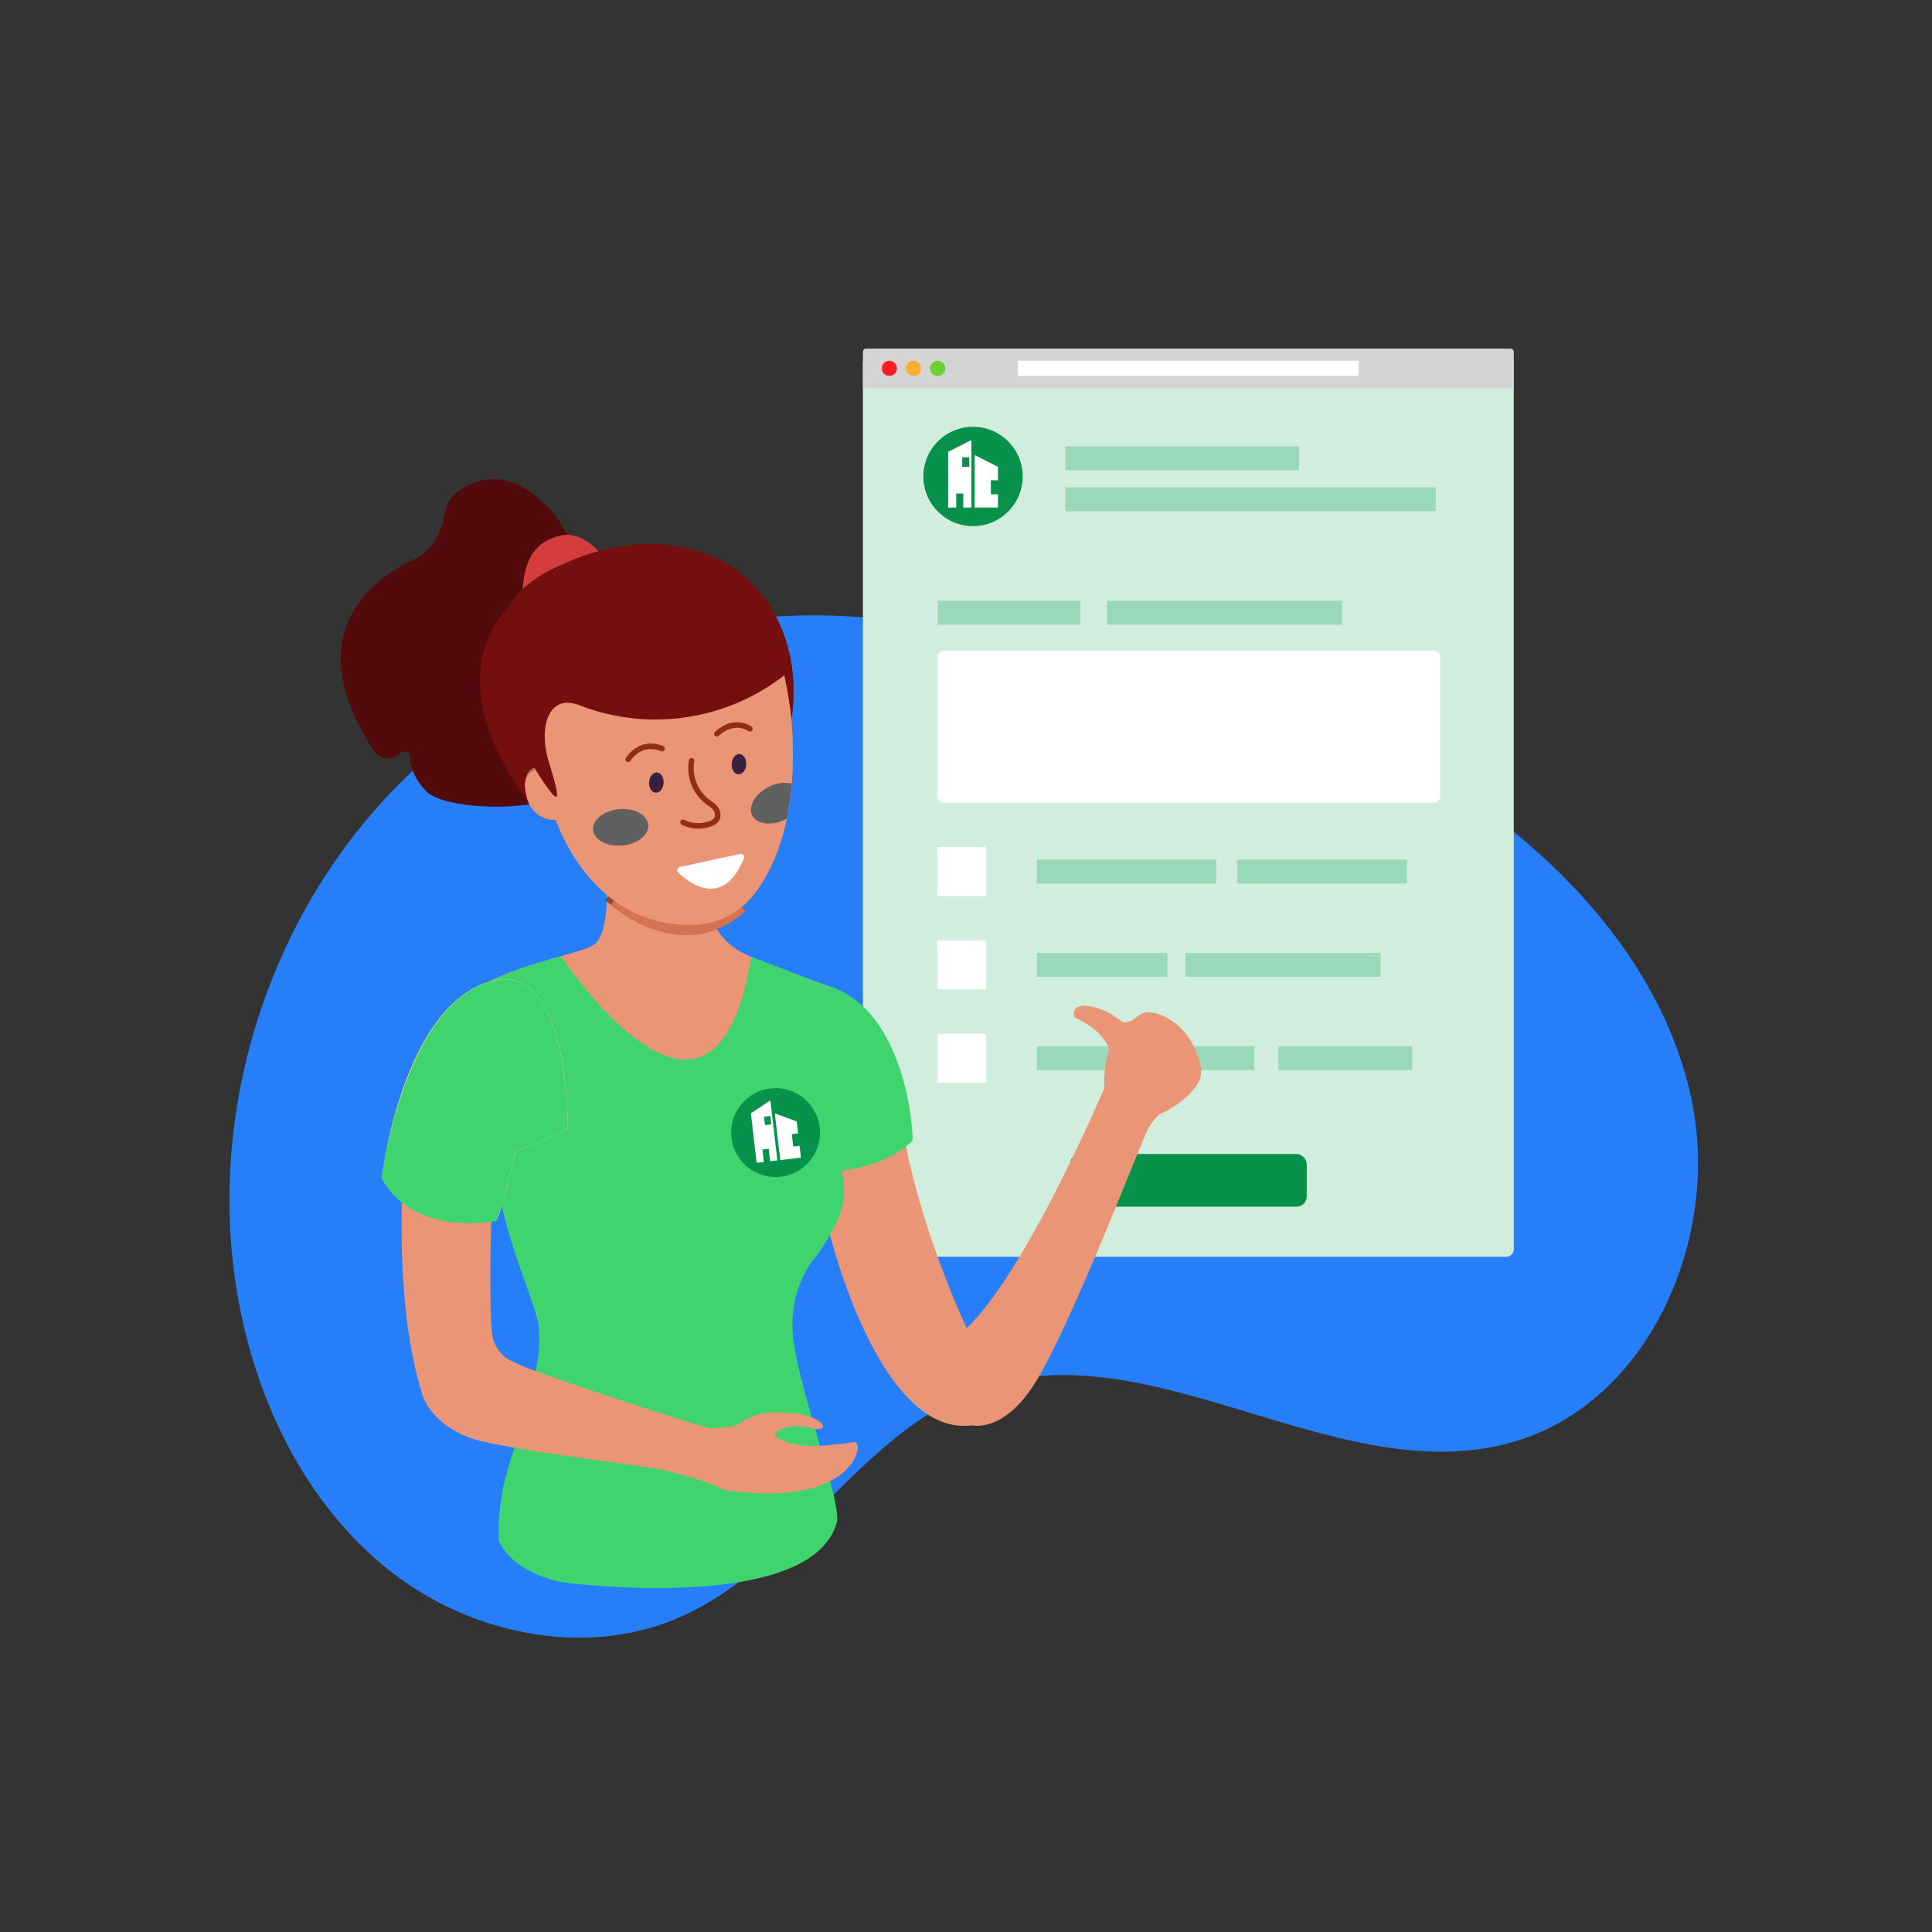 <svg xmlns="http://www.w3.org/2000/svg" data-name="Group 480" viewBox="0 0 399 399" width="399" height="399" aria-hidden="true"><rect x="0" y="0" width="399" height="399" fill="#333333" stroke="none"/><defs><clipPath id="personalize-your-forms_svg__a"><path d="M258.265 1051.163s7.257 22.688 28.54 22.246a16.368 16.368 0 0012.55-6.216c5.683-7.214 12.2-22.959 4.866-54.913l-40.705-4.869-8.415 17.877-1.038 15.656s-2.966.776-1.564 5.99 5.766 4.229 5.766 4.229z" data-name="Path 84" fill="none"/></clipPath><clipPath id="personalize-your-forms_svg__b"><path d="M258.552 1051.747s6.97 22.1 28.253 21.662a16.368 16.368 0 0012.55-6.216c5.683-7.214 12.2-22.959 4.866-54.913l-40.705-4.869-8.415 17.877-1.038 15.656s-2.966.776-1.564 5.99a5.94 5.94 0 006.053 4.813z" data-name="Path 104" fill="none"/></clipPath></defs><path d="M0 0h399v399H0z" fill="none" data-name="Rectangle 57"/><g data-name="Group 477"><path fill="#267ff8" d="M364.64 1028.275c-39.634-11.4-84.907-.526-115.035 27.637s-44.027 72.6-35.317 112.915c4.427 20.486 14.75 40.246 31.413 52.961s40.108 17.335 59.265 8.83c23.978-10.644 37.353-38.739 62.173-47.232 35.232-12.054 73.445 21.238 109.317 11.248 28.442-7.922 43.432-42.38 37.139-71.227s-28.821-51.71-53.961-67.191a199.01 199.01 0 00-127.764-27.776" data-name="Path 64" transform="translate(-143.041 -882.383) translate(-21.294 -14.348)"/><g data-name="Group 57"><g data-name="Group 34" transform="translate(-143.041 -882.383) translate(-.683)"><path fill="#d1edde" d="M3.077 0H131.7a2.714 2.714 0 012.714 2.714v183.281a1.561 1.561 0 01-1.561 1.561H1.561A1.561 1.561 0 010 185.995V3.077A3.077 3.077 0 013.077 0z" data-name="Rectangle 19" transform="translate(321.936 954.383)"/><path fill="#d4d4d4" d="M.657 0h133.1a.657.657 0 01.657.657v7.489H0V.657A.657.657 0 01.657 0z" data-name="Rectangle 20" transform="translate(321.936 954.383)"/><circle cx="1.566" cy="1.566" r="1.566" fill="#ff1d25" data-name="Ellipse 2" transform="translate(325.827 956.89)"/><circle cx="1.566" cy="1.566" r="1.566" fill="#ffac33" data-name="Ellipse 3" transform="translate(330.817 956.89)"/><circle cx="1.566" cy="1.566" r="1.566" fill="#6cd136" data-name="Ellipse 4" transform="translate(335.808 956.89)"/><path d="M0 0h70.369v3.133H0z" data-name="Rectangle 21" transform="translate(353.959 956.89)" fill="#fff"/><rect width="103.843" height="31.384" data-name="Rectangle 22" rx="1.303" transform="translate(337.301 1016.777)" fill="#fff"/><rect width="10.115" height="10.115" data-name="Rectangle 23" rx=".231" transform="translate(337.301 1057.323)" fill="#fff"/><rect width="48.892" height="10.891" data-name="Rectangle 24" rx="2.087" transform="translate(364.698 1120.703)" fill="#08914b"/><circle cx="10.258" cy="10.258" r="10.258" data-name="Ellipse 5" transform="translate(334.417 970.526)" fill="#08914b"/><g data-name="Group 33" fill="#fff"><path d="M339.531 987.2h1.669v-2.887h1.461v2.887h1.673v-13.937l-4.806 2.429zm2.9-10.374h1.469v1.962h-1.461z" data-name="Path 65"/><path d="M345.012 976.364V987.2h4.806v-2.741h-1.461v-2.887h1.461v-2.777z" data-name="Path 66"/></g><path d="M0 0h48.261v4.932H0z" data-name="Rectangle 25" transform="translate(363.742 974.566)" fill="#9ad9b8"/><path d="M0 0h76.49v4.932H0z" data-name="Rectangle 26" transform="translate(363.742 983.021)" fill="#9ad9b8"/><path d="M0 0h29.467v4.932H0z" data-name="Rectangle 27" transform="translate(337.374 1006.477)" fill="#9ad9b8"/><path d="M0 0h37.051v4.932H0z" data-name="Rectangle 28" transform="translate(357.856 1059.914)" fill="#9ad9b8"/><path d="M0 0h35.028v4.932H0z" data-name="Rectangle 29" transform="translate(399.267 1059.914)" fill="#9ad9b8"/><rect width="10.115" height="10.115" data-name="Rectangle 30" rx=".231" transform="translate(337.301 1076.599)" fill="#fff"/><path d="M0 0h26.962v4.932H0z" data-name="Rectangle 31" transform="translate(357.856 1079.191)" fill="#9ad9b8"/><path d="M0 0h40.31v4.932H0z" data-name="Rectangle 32" transform="translate(388.522 1079.191)" fill="#9ad9b8"/><rect width="10.115" height="10.115" data-name="Rectangle 33" rx=".231" transform="translate(337.301 1095.876)" fill="#fff"/><path d="M0 0h44.91v4.932H0z" data-name="Rectangle 34" transform="translate(357.856 1098.467)" fill="#9ad9b8"/><path d="M0 0h27.644v4.932H0z" data-name="Rectangle 35" transform="translate(407.736 1098.467)" fill="#9ad9b8"/><path d="M0 0h48.543v4.932H0z" data-name="Rectangle 36" transform="translate(372.346 1006.477)" fill="#9ad9b8"/></g><g data-name="Group 56"><g data-name="Group 55"><g data-name="Group 54"><g data-name="Group 51"><g data-name="Group 35"><path d="M315.008 1136.868s10.193 42.423 29.474 39.878c0 0 5.857 1.507 12.014-7.255 7.626-10.852 23.349-52.676 24.482-54.252 0 0 1.441-2.452 2.579-2.914 1.882-.765 6.295-3.52 7.827-6.714 0 0 1.354-2.044-1.078-6.993a12.984 12.984 0 00-4.783-5.558s-2.925-1.986-5.357-1.549a5.57 5.57 0 00-2.741 1.9c-1.459 1.649-5.914 3.236-5.634 13.7 0 0-16.164 38-28.431 49.555 0 0-12.185-25.762-14.046-47.964a32.038 32.038 0 00-2.077-9.168c-1.9-4.773-5.485-10.9-11.853-13.3 0 0-14.077-5.034-16.407-6.163s-9.451-3.723-8.824-14.238l-21.355-6.647s1.529 15.449-2.31 18.223c-2.5 1.8-12.459 3.275-21.452 7.5" data-name="Path 67" fill="#eb9577" transform="translate(-143.041 -882.383) translate(-.683)"/><path d="M259.6 1079.869s31.56 47.939 39.292.09l15.669 6.06s-4.964 9.575-.2 25.964 5.6 18.291-1.648 29.322c0 0-6.523 6.485-5.14 17.711s10.09 33.779 8.962 37.812c-5.319 19.024-56.152 12.4-56.152 12.4s-10.3-1.415-13.66-8.667a47.646 47.646 0 011.992-15.185c2.455-8.155 8.121-23.147 5.9-30.916s-8.864-21.928-8.809-36.057c0 0 8.118-20.834-1.588-33.117 0 0 4.711-2.115 7.98-3.2 1.819-.615 7.402-2.217 7.402-2.217z" data-name="Path 68" fill="#40d46f" transform="translate(-143.041 -882.383) translate(-.683)"/><path d="M244.213 1085.282s9.142 10.376 2.759 29.945" data-name="Path 69" stroke-miterlimit="10" stroke="#ab6e59" stroke-width=".56" fill="none" transform="translate(-143.041 -882.383) translate(-.683)"/><path d="M246.147 1134.553s-20.314-.33-23.337-10.345c0 0 4.184-33.021 21.451-38.931S261 1115.645 261 1115.645l-10.9 4.724s-2.63 12.105-3.953 14.184z" data-name="Path 70" fill="#ffd476" transform="translate(-143.041 -882.383) translate(-.683)"/><path d="M332.149 1117.956c.31-.321-.937-30.178-20.61-32.664s-7.863 39.02-7.863 39.02 19.896 2.494 28.473-6.356z" data-name="Path 71" fill="#40d46f" transform="translate(-143.041 -882.383) translate(-.683)"/><path d="M244.213 1085.282s9.142 10.376 2.759 29.945" data-name="Path 72" stroke-miterlimit="10" stroke="#ab6e59" stroke-width=".56" fill="none" transform="translate(-143.041 -882.383) translate(-.683)"/><path d="M246.147 1134.553s-20.314-.33-23.337-10.345c0 0 4.184-33.021 21.451-38.931S261 1115.645 261 1115.645l-10.9 4.724s-2.63 12.105-3.953 14.184z" data-name="Path 73" fill="#ffd476" transform="translate(-143.041 -882.383) translate(-.683)"/><path d="M244.213 1085.282s9.142 10.376 2.759 29.945" data-name="Path 74" stroke-miterlimit="10" stroke="#ab6e59" stroke-width=".56" fill="none" transform="translate(-143.041 -882.383) translate(-.683)"/><path d="M317.561 1181.306c-2.891-.731-9.66.621-13.284-2.064-.9-.669-.636-.981.514-1.6a8.588 8.588 0 013.7-.674c2.627-.118 3.732 1.095 5.091.282.634-.38-1.056-3.581-11.143-3.1a12.489 12.489 0 00-6.138 2.277c-1.143.742-4.956.974-5.881.9-1.808-.148-37.917-11.991-40.243-13.511a7.261 7.261 0 01-4.807-5.869c-.709-4.684-.451-33.055.994-36.668 0 0 1.6-12.309-2.89-18.515-5.081-7.014-8.761-8.941-8.761-8.941-3.025 4.051-5.864 9.532-6.424 14.327-1.694 14.5-3.548 43.046 2.794 62.636 0 0 2.176 7.094 12.824 9.407 12.576 2.732 34.89 5.088 37.941 6.056 0 0 7.736 1.868 10.613 3.5s15.995.16 19.264-.165c0 0 3.082-.6.85-1.035 0 0-5.9-1.022-7-1.693s4.694.282 9.578-.492c-2.689-.409-.052-.713 2.3-1.584 0 0-7.959 1.018-9.652.319 0 0-.984-.423 2.166.245s8.008-.887 8.96-1.342 2.073-1.828-1.366-2.696z" data-name="Path 75" fill="#eb9577" transform="translate(-143.041 -882.383) translate(-.683)"/><path d="M246.147 1134.553s-16.9 3.51-23.652-8.869c0 0 4.5-34.5 21.766-40.407S261 1115.645 261 1115.645l-10.9 4.724s-2.63 12.105-3.953 14.184z" data-name="Path 76" fill="#40d46f" transform="translate(-143.041 -882.383) translate(-.683)"/></g><g data-name="Group 50"><path fill="#520a0b" d="M259.152 989.841c-.145.054-9.654-14.763-21.569-5.4-3.106 2.442-.97 10.035-8.756 13.689-7.634 3.582-23.92 14.917-7.911 39.263a3.525 3.525 0 005.565.484l.066-.076s1.565-.857 1.775.792a11.55 11.55 0 003.8 7.525c3.313 2.781 15.883 3.82 23.653 1.819l2.71-47.847 4.85-3.273z" data-name="Path 77" transform="translate(-143.041 -882.383) translate(-.683)"/><path fill="#d43d3d" d="M267.8 996.782s-3.719-4.921-8.392-3.768-7.568 4.06-7.824 12.446z" data-name="Path 78" transform="translate(-143.041 -882.383) translate(-.683)"/><path d="M260.891 1026.254s3.528 7.652-1.923 25.313a7.651 7.651 0 01-5.618-2.846c-22.338-29.776-2.177-43.086-2.177-43.086l3.233 22.639 2.035-3.176z" data-name="Path 79" fill="#750f0f" transform="translate(-143.041 -882.383) translate(-.683)"/><path d="M261.827 1036.176s-1.537-8.865 4.079-7.392 3.336-3.357 3.336-3.357l-6.346-4.62-6.795 2.637.4 7.092z" data-name="Path 80" fill="#750f0f" transform="translate(-143.041 -882.383) translate(-.683)"/><path d="M261.991 1049.073c1.321-12.516-7.848-8.134-7.848-8.134s-2.966.777-1.565 5.99 5.767 4.229 5.767 4.229 7.257 22.689 28.54 22.246c0-.004-26.757-6.683-24.894-24.331z" data-name="Path 81" fill="#eb9577" transform="translate(-143.041 -882.383) translate(-.683)"/><g data-name="Group 49" transform="translate(-143.041 -882.383) translate(-.683)"><g data-name="Group 36"><path d="M269.465 1067.384s14.376 13.919 27.485 2.332" data-name="Path 82" stroke="#874d3c" stroke-width="2.238" stroke-miterlimit="10" fill="none"/></g><g data-name="Group 38"><g data-name="Group 37" clip-path="url(#personalize-your-forms_svg__a)"><path d="M258.345 1051.158s7.257 22.689 28.54 22.246a16.362 16.362 0 0012.55-6.216c5.682-7.214 12.2-22.959 4.865-54.913l-40.7-4.868-8.415 17.877-1.038 15.655s-2.966.777-1.565 5.99 5.763 4.229 5.763 4.229z" data-name="Path 83" fill="#ab6e59"/></g></g><g data-name="Group 39"><path d="M286.561 1039.5a8.781 8.781 0 003.9 8.9c1.726 1.08 2.141 3.152.28 3.977a7.2 7.2 0 01-5.943-.155" data-name="Path 85" stroke="#912e13" stroke-linecap="round" stroke-linejoin="round" stroke-width="1.139" fill="none"/><ellipse cx="2.102" cy="1.501" data-name="Ellipse 6" rx="2.102" ry="1.501" transform="rotate(-86.206 697.652 374.671)" fill="#3a2040"/><ellipse cx="2.102" cy="1.501" data-name="Ellipse 7" rx="2.102" ry="1.501" transform="rotate(-86.206 704.15 363.653)" fill="#3a2040"/><path d="M297.717 1057.351c-5.2 14.635-14.889 3.228-14.889 3.228z" data-name="Path 86" fill="#fff"/><path d="M280.232 1035.954a17.15 17.15 0 00-6.572 3.241" data-name="Path 87" stroke="#912e13" stroke-linecap="round" stroke-linejoin="round" stroke-width="1.139" fill="none"/><path d="M298.833 1033.3a17.165 17.165 0 00-7.282.823" data-name="Path 88" stroke="#912e13" stroke-linecap="round" stroke-linejoin="round" stroke-width="1.139" fill="none"/></g><path d="M305.1 1017.2s-18.1 23.247-38.4 10.947c-3.116-1.888-6.892.54-6.922 7.841-.018 4.264-3.405 8.531-5.715 4.959-4.334-6.7-14.738-30.493 2.857-38.866 27.019-12.86 45.664-3.668 48.18 15.119z" data-name="Path 89" fill="#753017"/><path d="M301.441 1006.243s8.042 8.458 5.762 24.569c0 0-1.986-18.044-8.1-27.242z" data-name="Path 90" fill="#753017"/><path d="M306.211 1024.59s-.006-6.233-4.865-3.8c-6.339 3.171-2.634-4.172-2.634-4.172l3.41-3.053 2.445 1.217 1.894 3.92z" data-name="Path 91" fill="#753017"/><path fill="none" stroke="#ffbfca" stroke-miterlimit="10" stroke-width="2.887" d="M271.028 997.629s-16.184-.258-22.911 15.994" data-name="Path 92"/><g data-name="Group 40"><path d="M269.465 1067.384s14.376 13.919 27.485 2.332" data-name="Path 93" stroke="#874d3c" stroke-width="2.238" stroke-miterlimit="10" fill="none"/></g><g data-name="Group 42"><g data-name="Group 41" clip-path="url(#personalize-your-forms_svg__a)"><path d="M258.345 1051.158s7.257 22.689 28.54 22.246a16.362 16.362 0 0012.55-6.216c5.682-7.214 12.2-22.959 4.865-54.913l-40.7-4.868-8.415 17.877-1.038 15.655s-2.966.777-1.565 5.99 5.763 4.229 5.763 4.229z" data-name="Path 94" fill="#ab6e59"/></g></g><g data-name="Group 43"><path d="M286.561 1039.5a8.781 8.781 0 003.9 8.9c1.726 1.08 2.141 3.152.28 3.977a7.2 7.2 0 01-5.943-.155" data-name="Path 96" stroke="#912e13" stroke-linecap="round" stroke-linejoin="round" stroke-width="1.139" fill="none"/><ellipse cx="2.102" cy="1.501" data-name="Ellipse 8" rx="2.102" ry="1.501" transform="rotate(-86.206 697.652 374.671)" fill="#3a2040"/><ellipse cx="2.102" cy="1.501" data-name="Ellipse 9" rx="2.102" ry="1.501" transform="rotate(-86.206 704.15 363.653)" fill="#3a2040"/><path d="M297.717 1057.351c-5.2 14.635-14.889 3.228-14.889 3.228z" data-name="Path 97" fill="#fff"/><path d="M280.232 1035.954a17.15 17.15 0 00-6.572 3.241" data-name="Path 98" stroke="#912e13" stroke-linecap="round" stroke-linejoin="round" stroke-width="1.139" fill="none"/><path d="M298.833 1033.3a17.165 17.165 0 00-7.282.823" data-name="Path 99" stroke="#912e13" stroke-linecap="round" stroke-linejoin="round" stroke-width="1.139" fill="none"/></g><path d="M301.441 1006.243s8.042 8.458 5.762 24.569c0 0-1.986-18.044-8.1-27.242z" data-name="Path 100" fill="#753017"/><path d="M306.211 1024.59s-.006-6.233-4.865-3.8c-6.339 3.171-2.634-4.172-2.634-4.172l3.41-3.053 2.445 1.217 1.894 3.92z" data-name="Path 101" fill="#753017"/><g data-name="Group 44"><path fill="none" stroke="#d47251" stroke-miterlimit="10" stroke-width="2.238" d="M270.608 1068.338s13.767 12.641 26.342 1.378" data-name="Path 102"/></g><g data-name="Group 46"><g clip-path="url(#personalize-your-forms_svg__b)" data-name="Group 45"><path d="M258.265 1051.661s7.257 22.688 28.54 22.245a16.364 16.364 0 0012.55-6.215c5.683-7.214 12.2-22.959 4.866-54.913l-40.705-4.869-8.415 17.877-1.038 15.655s-2.966.777-1.564 5.991 5.766 4.229 5.766 4.229z" data-name="Path 103" fill="#eb9577"/></g></g><g data-name="Group 47"><path d="M286.561 1039.5a8.781 8.781 0 003.9 8.9c1.726 1.08 2.141 3.152.28 3.977a7.2 7.2 0 01-5.943-.155" data-name="Path 105" stroke="#912e13" stroke-linecap="round" stroke-linejoin="round" stroke-width="1.139" fill="none"/><ellipse cx="2.102" cy="1.501" data-name="Ellipse 10" rx="2.102" ry="1.501" transform="rotate(-86.206 697.652 374.671)" fill="#3a2040"/><ellipse cx="2.102" cy="1.501" data-name="Ellipse 11" rx="2.102" ry="1.501" transform="rotate(-86.206 704.15 363.653)" fill="#3a2040"/><path d="M297.354 1059.685c-4.3 10.364-11.13 5.214-13.543 2.917a.689.689 0 01.334-1.171l12.425-2.694a.7.7 0 01.784.948z" data-name="Path 106" fill="#fff"/><path d="M280.442 1037s-3.973-2.045-6.992 2.191" data-name="Path 107" stroke="#912e13" stroke-linecap="round" stroke-linejoin="round" stroke-width="1.139" fill="none"/><path d="M298.6 1032.9s-3.156-2.335-6.824 1.034" data-name="Path 108" stroke="#912e13" stroke-linecap="round" stroke-linejoin="round" stroke-width="1.139" fill="none"/></g><path d="M307.3 1020.53a43.3 43.3 0 01-43.978 7.47c-6.474-2.443-8.4 4.78-6.247 11.756 2.556 8.274 2.712 10.293-3.012 1.187-4.624-7.356-16.655-30.439 3-40.678 23.17-12.065 46.914-3.959 50.237 20.265z" data-name="Path 109" fill="#750f0f"/><path d="M301.441 1006.243s8.042 8.458 5.762 24.569c0 0-1.986-18.044-8.1-27.242z" data-name="Path 110" fill="#750f0f"/><ellipse cx="5.723" cy="3.768" data-name="Ellipse 12" rx="5.723" ry="3.768" transform="rotate(-5.33 11412.238 -2330.818)" style="mix-blend-mode:overlay;isolation:isolate" fill="#606060"/><g data-name="Group 48"><path d="M252.578 1046.929c-1.4-5.213 1.565-5.99 1.565-5.99l1.038-15.655 8.409-17.864-.074-.009-8.415 17.877-1.038 15.656s-2.966.776-1.565 5.99a6.2 6.2 0 006.054 4.813 6.21 6.21 0 01-5.974-4.818z" data-name="Path 111" fill="none"/><path d="M258.552 1051.747c.066.2 7.067 22.1 28.253 21.662.021 0 .043-.005.064-.005-21.269.431-28.317-21.657-28.317-21.657z" data-name="Path 112" fill="none"/><path d="M302.557 1044.857c-2.841 1.386-4.4 4.025-3.492 5.895s3.954 2.263 6.795.878c.122-.06.239-.124.356-.188a59.458 59.458 0 001.026-7.241 7.038 7.038 0 00-4.685.656z" data-name="Path 113" style="mix-blend-mode:overlay;isolation:isolate" fill="#606060"/></g></g></g></g><g data-name="Group 53" transform="translate(-143.041 -882.383) translate(-.683)"><circle cx="9.182" cy="9.182" r="9.182" data-name="Ellipse 13" transform="translate(294.719 1107.108)" fill="#08914b"/><g data-name="Group 52" fill="#fff"><path d="M299.991 1122.525l1.487-.173-.3-2.567 1.3-.151.3 2.567 1.486-.173-1.441-12.391-4.023 2.663zM301.5 1113l1.3-.151.2 1.745-1.3.151z" data-name="Path 114"/><path d="M303.743 1112.325l1.121 9.634 4.273-.5-.284-2.437-1.3.151-.3-2.567 1.3-.151-.287-2.469z" data-name="Path 115"/></g></g></g></g><path d="M320.134 1180.208c2.317-.342.4 13.8-26.487 9.95l4.2-10.537s6.326 2.935 22.287.587z" data-name="Path 116" fill="#eb9577" transform="translate(-143.041 -882.383) translate(-.683)"/></g><path d="M373.162 1100.206s-.395-4.384-7.05-7.454a1.075 1.075 0 01-.638-.962c0-.9.531-2.223 3.934-1.461a14.1 14.1 0 017.678 4.825z" data-name="Path 117" fill="#eb9577" transform="translate(-143.041 -882.383) translate(-.683)"/><path d="M379.416 1091.8s-2.991 2.729-4.338 1.29c-.774-.826.081 2.994.081 2.994l3.075 1.954 2.245-1.331.5-1.371z" data-name="Path 118" fill="#eb9577" transform="translate(-143.041 -882.383) translate(-.683)"/><path d="M371.791 1096.905a4.093 4.093 0 01.651 4.326l6.432 2.411a32.81 32.81 0 01-1.9-4.737l-.611-2.159z" data-name="Path 119" fill="#eb9577" transform="translate(-143.041 -882.383) translate(-.683)"/></g></g></svg>